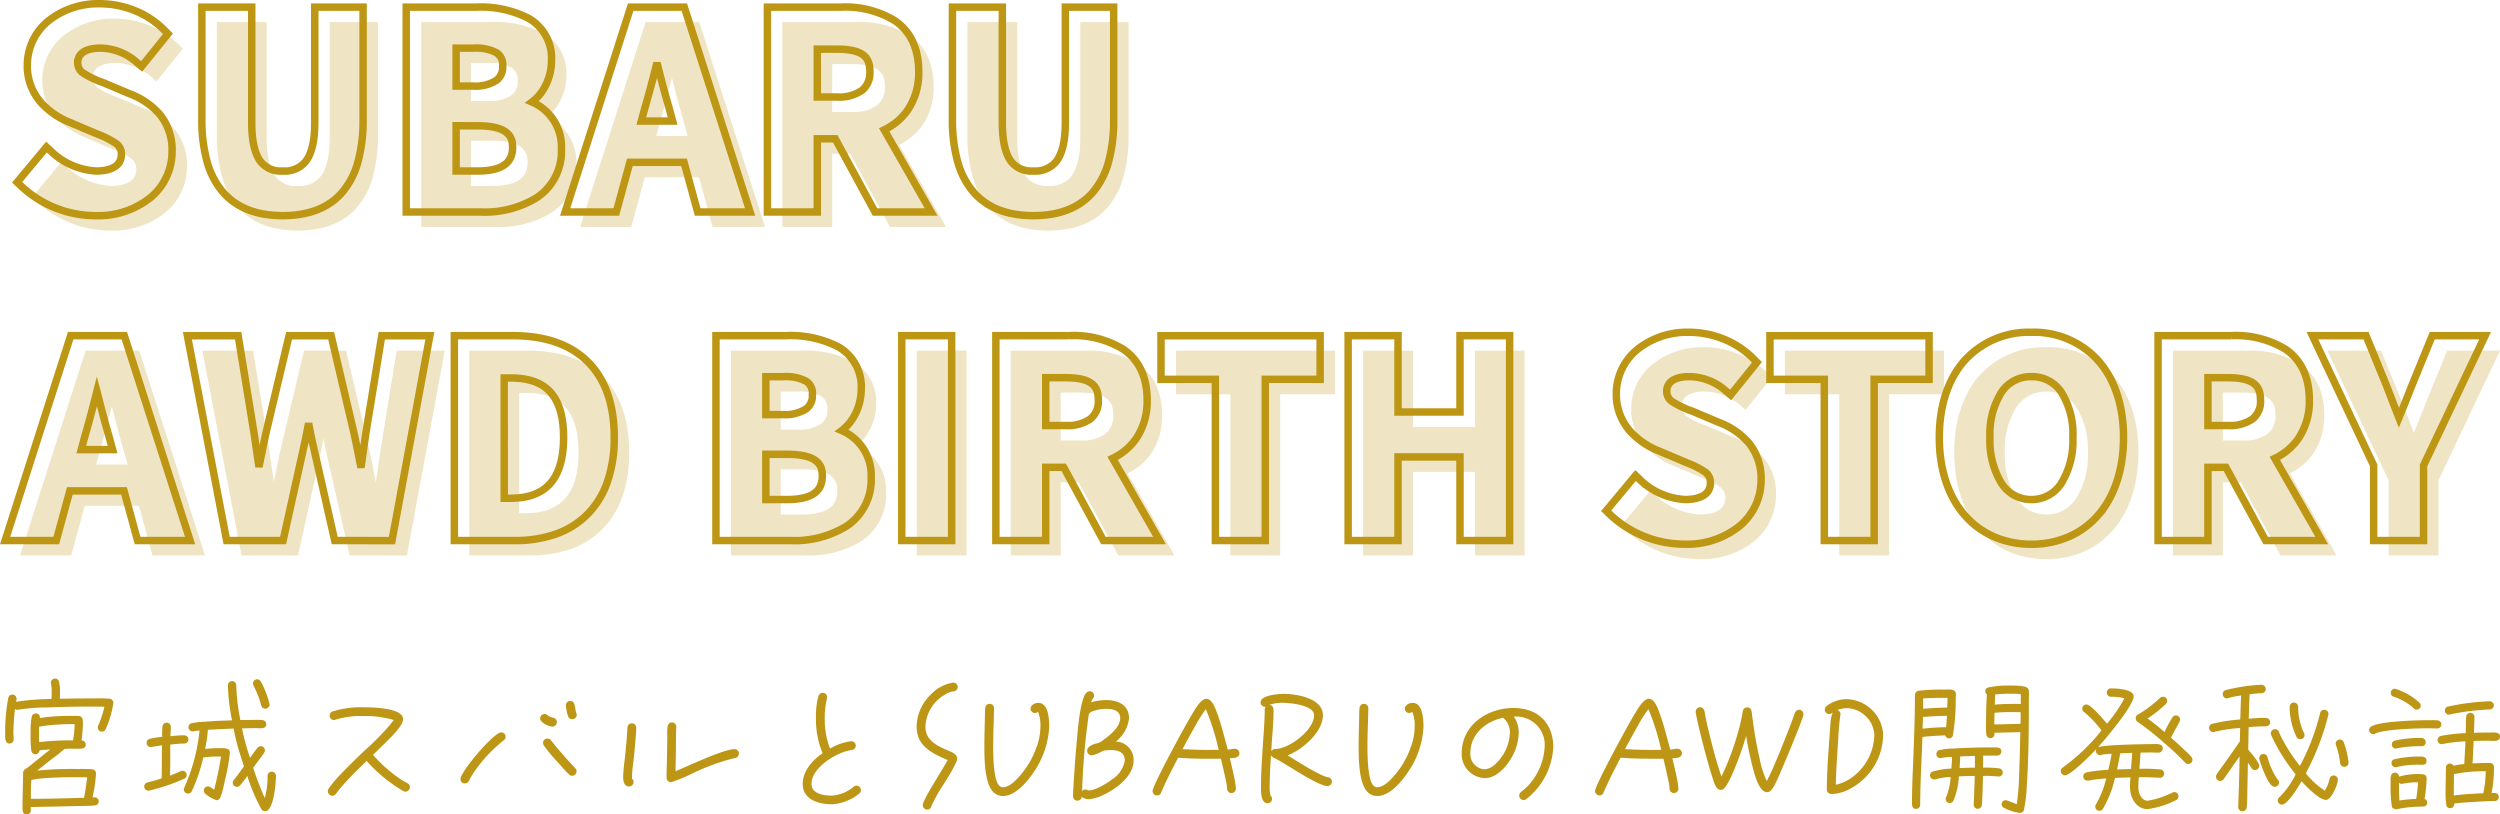 <svg xmlns="http://www.w3.org/2000/svg" width="334.809" height="109.072" viewBox="0 0 334.809 109.072">
  <g id="グループ_16915" data-name="グループ 16915" transform="translate(-21.316 -1845.182)">
    <path id="パス_11573" data-name="パス 11573" d="M-171.014-15.3a.546.546,0,0,0-.532-.551c-.847-.079-1.91-.039-2.756-.039-1.3,0-2.579.02-3.878.039.02-.276.02-.551.02-.827a6.231,6.231,0,0,0-.138-1.5.557.557,0,0,0-.532-.374.568.568,0,0,0-.551.571.545.545,0,0,0,.02.177,4.465,4.465,0,0,1,.079,1.142c0,.276,0,.571-.02.847a32.653,32.653,0,0,0-4.745.374,2.323,2.323,0,0,0,.079-.394.571.571,0,0,0-.571-.571.567.567,0,0,0-.551.473,24.485,24.485,0,0,0-.413,4.666c0,.453-.1,1.418.591,1.418a.563.563,0,0,0,.551-.551c0-.3-.039-.591-.039-.886a28.923,28.923,0,0,1,.217-3.189.618.618,0,0,0,.315.118c.039,0,.079-.02.118-.02a24.7,24.7,0,0,1,3.8-.3c1.929-.079,3.859-.118,5.808-.118.63,0,1.28,0,1.929.02a13.981,13.981,0,0,1-.827,2.52.545.545,0,0,0-.059.256.538.538,0,0,0,.551.551.521.521,0,0,0,.492-.3A12.756,12.756,0,0,0-171.014-15.3Zm-1.949,13.21a.554.554,0,0,0-.61-.551h-.236a19.245,19.245,0,0,0,.473-3.17v-.039a.622.622,0,0,0-.138-.374.566.566,0,0,0-.394-.177c-.709-.059-1.437-.039-2.146-.039a45.7,45.7,0,0,0-5.2.217l1.91-1.516a19.7,19.7,0,0,0,1.733-1.378l.02-.02c.61-.02,1.2-.02,1.811-.02.394,0,1.024.039,1.024-.532a.564.564,0,0,0-.571-.591,15.458,15.458,0,0,0,.2-2.343c0-1.083-.472-.925-1.378-.925a27.259,27.259,0,0,0-4.39.276.529.529,0,0,0-.532-.61.567.567,0,0,0-.551.413,10.127,10.127,0,0,0-.157,2.205A15.7,15.7,0,0,0-182-8.9a.57.57,0,0,0,.551.492.59.59,0,0,0,.551-.532c.472-.059.965-.079,1.437-.118l-.551.433-1.831,1.477a9.985,9.985,0,0,1-.906.689.611.611,0,0,0-.354.532c0,1.516-.079,3.032-.079,4.528,0,.433-.039,1.043.571,1.043a.55.55,0,0,0,.551-.551c0-.138-.02-.3-.02-.433l1.673-.039c1.516-.02,3.012-.059,4.528-.1.787-.02,1.595,0,2.382-.079A.556.556,0,0,0-172.964-2.087Zm-3.229-10.356a15.826,15.826,0,0,1-.217,2.166,38.877,38.877,0,0,0-4.548.236c0-.3-.02-.591-.02-.866v-.315c0-.3.02-.591.02-.886h.079c.3-.039.571-.118.866-.138a30.978,30.978,0,0,1,3.583-.2Zm1.673,7.127c-.118.906-.236,1.851-.433,2.737-2.363.059-4.745.138-7.107.138,0-.728,0-1.5.039-2.225,0-.1.02-.2.02-.3a15.273,15.273,0,0,1,2.323-.276c1.24-.079,2.481-.1,3.721-.1C-175.484-5.336-174.991-5.336-174.519-5.316Zm24.432-9.745a11.725,11.725,0,0,0-1.181-3.091.58.58,0,0,0-.492-.3.555.555,0,0,0-.551.571.606.606,0,0,0,.059.256,13.023,13.023,0,0,1,1.043,2.678.552.552,0,0,0,.551.433A.581.581,0,0,0-150.086-15.061Zm.847,9.529a.567.567,0,0,0-.571-.551.563.563,0,0,0-.551.551,10.944,10.944,0,0,1-.374,2.993,42.363,42.363,0,0,1-1.555-4.075,1.487,1.487,0,0,0,.217-.276c.413-.571.847-1.122,1.24-1.693a.59.59,0,0,0,.118-.354.546.546,0,0,0-.532-.551.56.56,0,0,0-.453.217,13.426,13.426,0,0,0-1,1.358,30.113,30.113,0,0,1-1.083-3.957c.63-.02,1.26-.039,1.89-.039.413,0,1.358.177,1.358-.492a.555.555,0,0,0-.532-.591,9.58,9.58,0,0,0-1.063-.02c-.63,0-1.24.02-1.87.02a26.489,26.489,0,0,1-.551-4.646.567.567,0,0,0-.551-.571.571.571,0,0,0-.571.571,26.932,26.932,0,0,0,.551,4.686c-1.181.039-2.363.079-3.544.177a11.568,11.568,0,0,0-1.851.2.53.53,0,0,0-.433.532.564.564,0,0,0,.532.571.148.148,0,0,0,.1-.02c.276-.039.571-.079.847-.1a24.668,24.668,0,0,1-2.048,7.659.524.524,0,0,0-.059.236.563.563,0,0,0,.551.551.547.547,0,0,0,.512-.315,21,21,0,0,0,1.536-4.508,12.625,12.625,0,0,1,2.107-.138h.276a42.47,42.47,0,0,1-.925,4.449c-.217-.158-.551-.453-.827-.453a.563.563,0,0,0-.551.551.56.56,0,0,0,.217.453,4.77,4.77,0,0,0,1.457.847.55.55,0,0,0,.354-.118c.354-.236.748-2.3.827-2.678a23.533,23.533,0,0,0,.63-3.485v-.079c.039-.689-.925-.61-1.4-.61-.63,0-1.28.039-1.91.1a18.65,18.65,0,0,0,.374-2.559c1.142-.059,2.3-.118,3.445-.158.177.866.354,1.752.61,2.6.236.827.512,1.634.768,2.461l-.925,1.28c-.138.177-.3.354-.433.551a.613.613,0,0,0-.138.354.555.555,0,0,0,.571.551.554.554,0,0,0,.413-.2,15.219,15.219,0,0,0,.965-1.26,24.045,24.045,0,0,0,1.91,4.489.522.522,0,0,0,.394.236.548.548,0,0,0,.453-.138C-149.5-1.615-149.24-4.528-149.24-5.532ZM-160.954-10.4a.563.563,0,0,0-.551-.551c-.63,0-1.26.059-1.87.118.02-.413.059-.827.059-1.221a.568.568,0,0,0-.532-.591.565.565,0,0,0-.591.512,11.051,11.051,0,0,0-.039,1.4,9.545,9.545,0,0,0-1.673.256.545.545,0,0,0-.413.532.555.555,0,0,0,.551.571c.039,0,.118-.02.158-.02.453-.079.906-.158,1.358-.217-.039,1.477,0,2.953-.059,4.43-.63.217-1.28.374-1.91.551a.545.545,0,0,0-.413.532.567.567,0,0,0,.551.571c.039,0,.1-.02.138-.02a27.369,27.369,0,0,0,4.686-1.595.547.547,0,0,0,.315-.512.568.568,0,0,0-.571-.551.524.524,0,0,0-.236.059c-.473.217-.945.413-1.437.591.059-1.378.039-2.776.039-4.154.63-.059,1.26-.138,1.89-.138A.563.563,0,0,0-160.954-10.4ZM-131.3-4a.606.606,0,0,0-.354-.551c-.256-.138-.512-.276-.768-.433a19.343,19.343,0,0,1-3.819-3.347L-134.533-10c.571-.571,2.323-2.225,2.323-3.111,0-1.555-4.292-1.595-5.3-1.595a12.817,12.817,0,0,0-4.174.571.625.625,0,0,0-.374.551.606.606,0,0,0,.591.591.524.524,0,0,0,.236-.059,11.01,11.01,0,0,1,3.682-.473,12.936,12.936,0,0,1,4.1.532,31.264,31.264,0,0,1-3.721,3.9c-1.162,1.1-2.323,2.225-3.426,3.386a14.64,14.64,0,0,0-1.595,1.91.664.664,0,0,0-.1.335.623.623,0,0,0,.591.61.616.616,0,0,0,.492-.256c.138-.158.236-.335.374-.492.217-.276.433-.532.669-.788.965-1.1,2.028-2.126,3.071-3.13a20.28,20.28,0,0,0,4.942,4.056.524.524,0,0,0,.236.059A.61.61,0,0,0-131.3-4Zm22.345-9.706a.524.524,0,0,0-.059-.236c-.217-.492-.059-1.614-.807-1.614a.592.592,0,0,0-.591.591,5.778,5.778,0,0,0,.315,1.516.593.593,0,0,0,.532.335A.585.585,0,0,0-108.959-13.7Zm-2.658.984a.571.571,0,0,0-.453-.571,1.99,1.99,0,0,1-.788-.335.525.525,0,0,0-.394-.177.6.6,0,0,0-.61.591c0,.571,1.181,1.1,1.654,1.1A.609.609,0,0,0-111.617-12.718Zm2.638,6.6a.567.567,0,0,0-.177-.413c-1.122-1.221-2.225-2.422-3.248-3.741a.572.572,0,0,0-.492-.236.564.564,0,0,0-.571.591.664.664,0,0,0,.1.335,20.751,20.751,0,0,0,1.693,2.048c.512.551,1.142,1.339,1.693,1.831a.536.536,0,0,0,.413.177A.606.606,0,0,0-108.979-6.123Zm-9.509-4.627a.58.58,0,0,0-.591-.591c-.984,0-5.453,5.237-5.453,6.261a.564.564,0,0,0,.591.571.58.58,0,0,0,.532-.335c.157-.276.3-.571.472-.847a19.378,19.378,0,0,1,4.193-4.587A.58.58,0,0,0-118.488-10.75Zm31.244,2.244a.58.58,0,0,0-.591-.591c-1.477,0-6.2,2.264-7.895,2.953l.039-1.969c.02-1.3,0-2.638.059-3.938v-.039a.58.58,0,0,0-.591-.591c-.335,0-.512.236-.571.551a9.171,9.171,0,0,0-.039,1.28l-.039,2.737c-.02.945-.059,1.91-.059,2.855a.606.606,0,0,0,.591.591A20.382,20.382,0,0,0-93.78-5.69a28.77,28.77,0,0,1,6.024-2.225A.565.565,0,0,0-87.243-8.505Zm-13.742-3.445a.593.593,0,0,0-.571-.61.589.589,0,0,0-.61.551l-.1,1.555c-.079.945-.177,1.87-.276,2.815a22.718,22.718,0,0,0-.2,2.3c0,.532.118,1.24.807,1.24a.606.606,0,0,0,.591-.591.56.56,0,0,0-.217-.453v-.1a17.57,17.57,0,0,1,.2-2.264c.118-1.063.217-2.107.3-3.17C-101.025-11.1-100.985-11.537-100.985-11.951ZM-70.9-3.623a.606.606,0,0,0-.591-.591.585.585,0,0,0-.394.158,5.043,5.043,0,0,1-2.874,1.181c-1.043,0-2.756-.2-2.756-1.575,0-2.008,2.776-3.78,4.489-4.331a6.436,6.436,0,0,1,.886-.2.589.589,0,0,0,.551-.61.593.593,0,0,0-.61-.571,7.5,7.5,0,0,0-2.835.984,10.786,10.786,0,0,1-.709-4.115,10.636,10.636,0,0,1,.3-2.6.434.434,0,0,0,.02-.158.58.58,0,0,0-.591-.591.609.609,0,0,0-.571.433,10,10,0,0,0-.335,2.874,12.01,12.01,0,0,0,.886,4.784c-1.339.925-2.658,2.363-2.658,4.1,0,2.146,2.166,2.737,3.938,2.737A6.394,6.394,0,0,0-71.1-3.17.57.57,0,0,0-70.9-3.623Zm12.974-13.8a.606.606,0,0,0-.591-.591,5.261,5.261,0,0,0-3.012,1.595,6.113,6.113,0,0,0-1.91,4.312c0,2.618,2.107,3.583,4.154,4.469-.591,1.162-3.327,5.3-3.327,6.024a.6.6,0,0,0,.591.61h.039c.394-.079.453-.2.551-.551A24.032,24.032,0,0,1-59.8-4.43c.315-.512,1.792-2.8,1.792-3.386,0-.65-.788-.906-1.28-1.122-1.437-.61-2.973-1.358-2.973-3.17A5.172,5.172,0,0,1-59.641-16.4a2.62,2.62,0,0,1,1.122-.433A.606.606,0,0,0-57.929-17.424Zm12.246,5.375c0-.945-.059-3.248-1.457-3.248-.413,0-1.043.276-1.043.768a.589.589,0,0,0,.571.591.826.826,0,0,0,.433-.157,4.811,4.811,0,0,1,.315,2.048,7.976,7.976,0,0,1-.591,2.874,11.514,11.514,0,0,1-.984,2.048C-49.01-6.2-50.6-4-51.845-4a.628.628,0,0,1-.512-.2c-.827-.728-.827-4.312-.827-5.355,0-1.142.039-2.264.079-3.406,0-.532.039-1.063.039-1.595a.593.593,0,0,0-.571-.61.58.58,0,0,0-.61.571c-.059.551-.039,1.122-.059,1.673-.02,1.083-.059,2.185-.059,3.268,0,1.555-.02,5.06,1.162,6.261a1.786,1.786,0,0,0,1.358.571c1.614,0,3.248-1.929,4.056-3.15A11.724,11.724,0,0,0-45.683-12.049Zm11.3,4.489a2.455,2.455,0,0,0-2.382-2.559,4.556,4.556,0,0,0,1.772-3.111c0-1.792-1.477-2.441-3.052-2.441a7.119,7.119,0,0,0-2.028.3,1.857,1.857,0,0,1,.2-.453c.118-.157.2-.217.2-.433a.576.576,0,0,0-.571-.591.606.606,0,0,0-.374.118c-.866.571-1.221,4.9-1.3,5.768-.177,1.811-.315,3.623-.433,5.434-.039.886-.138,1.811-.138,2.7a.586.586,0,0,0,.571.63.593.593,0,0,0,.61-.571c.118.276.65.374.906.374a4.933,4.933,0,0,0,1.752-.473C-36.882-3.642-34.382-5.414-34.382-7.56Zm-1.181,0a3.75,3.75,0,0,1-1.713,2.52c-.669.512-2.284,1.516-3.13,1.457h-.079A.535.535,0,0,0-40.82-3.7a.589.589,0,0,0-.453.217,90.763,90.763,0,0,1,.906-10.336.5.5,0,0,0,.217-.236,5.2,5.2,0,0,1,2.126-.433c.866,0,1.851.2,1.851,1.26,0,1.142-1.378,2.284-2.225,2.874a3.853,3.853,0,0,1-.591.394,1.579,1.579,0,0,1-.413.1c-.453.138-1.2.413-1.2.984a.618.618,0,0,0,.63.61,4.454,4.454,0,0,0,1.457-.591,4.8,4.8,0,0,1,1.083-.118C-36.449-8.978-35.563-8.7-35.563-7.56Zm15.356-1a.609.609,0,0,0-.61-.591c-.3,0-.63.1-.945.118-.453-1.595-.827-3.229-1.4-4.784-.217-.591-.669-2.028-1.477-2.028-.748,0-1.555,1.5-1.89,2.028-.925,1.516-5.316,9.588-5.316,10.336a.62.62,0,0,0,.591.591.591.591,0,0,0,.571-.433c.669-1.575,1.477-3.111,2.264-4.627,1.89.158,3.819.138,5.729.138.217.886.433,1.792.61,2.678A7.594,7.594,0,0,1-21.861-3.8a.606.606,0,0,0,.591.591A.606.606,0,0,0-20.68-3.8a8.532,8.532,0,0,0-.2-1.4c-.177-.886-.394-1.792-.61-2.678C-21.014-7.895-20.207-7.895-20.207-8.564ZM-22.983-9h-.669c-1.4.02-2.8-.02-4.174-.1.571-1.083,1.162-2.166,1.772-3.229A16.952,16.952,0,0,1-24.7-14.451a31.583,31.583,0,0,1,1.634,5.119ZM-7.824-4.706a.582.582,0,0,0-.551-.63C-9.4-5.513-12.686-7.6-13.749-8.269c1.969-.748,4.725-3.111,4.725-5.375s-3.5-2.855-5.237-2.855c-.65,0-3.111.158-3.111,1.122a.593.593,0,0,0,.571.61c.039,0,.079-.02.118-.02a.622.622,0,0,0-.138.374c0,1.418-.118,2.855-.217,4.272-.118,1.949-.276,3.9-.276,5.847,0,.63-.118,2.441.886,2.441a.576.576,0,0,0,.591-.571.629.629,0,0,0-.217-.473,5.059,5.059,0,0,1-.1-1.339c0-1.358.1-2.717.177-4.075a.738.738,0,0,0,.315.335c.2.118.413.2.61.315.532.3,1.043.63,1.575.945.886.532,4.056,2.559,5.02,2.559A.6.6,0,0,0-7.824-4.706Zm-2.382-8.938c0,1.988-3.347,4.528-5.217,4.528a.568.568,0,0,0-.512.315c.079-1.811.3-3.642.3-5.453,0-.394-.118-.748-.571-.768a5.02,5.02,0,0,1,1.87-.276C-13.4-15.3-10.206-14.983-10.206-13.644ZM4.442-12.049c0-.945-.059-3.248-1.457-3.248-.413,0-1.043.276-1.043.768a.589.589,0,0,0,.571.591.826.826,0,0,0,.433-.157,4.811,4.811,0,0,1,.315,2.048A7.976,7.976,0,0,1,2.67-9.175a11.513,11.513,0,0,1-.984,2.048C1.115-6.2-.48-4-1.72-4a.628.628,0,0,1-.512-.2c-.827-.728-.827-4.312-.827-5.355,0-1.142.039-2.264.079-3.406,0-.532.039-1.063.039-1.595a.593.593,0,0,0-.571-.61.58.58,0,0,0-.61.571c-.059.551-.039,1.122-.059,1.673-.02,1.083-.059,2.185-.059,3.268,0,1.555-.02,5.06,1.162,6.261a1.786,1.786,0,0,0,1.358.571c1.614,0,3.248-1.929,4.056-3.15A11.724,11.724,0,0,0,4.442-12.049ZM21.826-9.332c0-3.288-2.067-5.276-5.355-5.276-3.485,0-6.91,2.3-6.91,6.044a3.209,3.209,0,0,0,3.111,3.347c1.87,0,3.485-2.244,4.075-3.8a6.987,6.987,0,0,0,.453-2.461,3.905,3.905,0,0,0-.65-1.969,3.788,3.788,0,0,1,4.115,4.115,8.257,8.257,0,0,1-2.185,5.1c-.315.335-.65.591-.984.886a.587.587,0,0,0-.236.473.606.606,0,0,0,.591.591A.59.59,0,0,0,18.2-2.4,9.431,9.431,0,0,0,21.826-9.332Zm-5.808-2.146A5.975,5.975,0,0,1,13.872-6.93a2.3,2.3,0,0,1-1.2.532,2.03,2.03,0,0,1-1.949-2.166c0-2.559,2.067-4.272,4.43-4.745.02.079.059.1.118.158A2.575,2.575,0,0,1,16.018-11.478ZM39.053-8.564a.609.609,0,0,0-.61-.591c-.3,0-.63.1-.945.118-.453-1.595-.827-3.229-1.4-4.784-.217-.591-.669-2.028-1.477-2.028-.748,0-1.555,1.5-1.89,2.028-.925,1.516-5.316,9.588-5.316,10.336a.62.62,0,0,0,.591.591.591.591,0,0,0,.571-.433c.669-1.575,1.477-3.111,2.264-4.627,1.89.158,3.819.138,5.729.138.217.886.433,1.792.61,2.678A7.6,7.6,0,0,1,37.4-3.8a.606.606,0,0,0,.591.591A.606.606,0,0,0,38.58-3.8a8.532,8.532,0,0,0-.2-1.4c-.177-.886-.394-1.792-.61-2.678C38.246-7.895,39.053-7.895,39.053-8.564ZM36.277-9h-.669c-1.4.02-2.8-.02-4.174-.1.571-1.083,1.162-2.166,1.772-3.229a16.952,16.952,0,0,1,1.358-2.126A31.583,31.583,0,0,1,36.2-9.332Zm19.058-4.764a.6.6,0,0,0-.591-.61.611.611,0,0,0-.551.413c-.1.2-.158.433-.236.63-.2.591-.433,1.162-.65,1.733-.551,1.4-1.1,2.8-1.693,4.174a28.4,28.4,0,0,1-1.2,2.6,12.951,12.951,0,0,1-.965-3.071c-.335-1.437-.591-2.894-.807-4.351l-.177-1.28c-.02-.2-.039-.433-.079-.63-.079-.3-.236-.532-.571-.532a.6.6,0,0,0-.61.512l-.1.591c-.079.413-.177.827-.276,1.24a35.706,35.706,0,0,1-2.481,6.91c-.709-2.028-1.24-4.154-1.752-6.261-.138-.551-.256-1.122-.374-1.673-.059-.276-.079-.591-.157-.847-.1-.3-.256-.492-.591-.492a.589.589,0,0,0-.571.591v.1c.118.728.3,1.457.453,2.166.3,1.2.591,2.4.925,3.6.276.984.532,1.988.866,2.953.158.492.433,1.654,1.1,1.654a.5.5,0,0,0,.374-.118c.65-.512,1.575-2.933,1.87-3.682.433-1.122.827-2.264,1.162-3.426.2,1.24.453,2.461.748,3.682.217.827.847,3.859,2.067,3.859.65,0,1.1-1.181,1.339-1.654C52.263-5.946,55.334-13.23,55.334-13.762ZM61.1-15.79a4.371,4.371,0,0,0-2.678.925.587.587,0,0,0-.236.473.592.592,0,0,0,.591.591.963.963,0,0,0,.453-.158L59.272-14a2.561,2.561,0,0,0-.2.532,3.912,3.912,0,0,0-.1.591c-.059.768-.118,1.693-.177,2.461-.158,2.244-.335,4.489-.335,6.733a.606.606,0,0,0,.591.591,5.541,5.541,0,0,0,2.658-.768,8.292,8.292,0,0,0,4.292-7.284A5.022,5.022,0,0,0,61.1-15.79Zm.591,10.572a5.5,5.5,0,0,1-2.028.886c.039-1.792.158-3.583.276-5.355.079-1.24.138-2.737.335-3.957,0-.039.02-.079.02-.118a.579.579,0,0,0-.433-.571,3.881,3.881,0,0,1,1.26-.256,3.823,3.823,0,0,1,3.7,3.445A7.213,7.213,0,0,1,61.694-5.217ZM85.516-15.888a8.54,8.54,0,0,0,0-1,.554.554,0,0,0-.2-.413c-.315-.315-1.851-.315-2.244-.315a13.553,13.553,0,0,0-2.993.256.533.533,0,0,0-.394.532.487.487,0,0,0,.217.413c-.1,1.319-.118,2.678-.118,4a7.779,7.779,0,0,0,.039,1.358.57.57,0,0,0,.551.492.577.577,0,0,0,.551-.61c0-.039-.02-.079-.02-.118l3.465-.079c-.039,1.91-.079,3.8-.158,5.709A33.158,33.158,0,0,1,83.9-1.733c-.236-.079-1.339-.532-1.477-.532a.546.546,0,0,0-.551.532.509.509,0,0,0,.276.473A6.558,6.558,0,0,0,84.3-.551a.25.25,0,0,0,.118-.02.505.505,0,0,0,.433-.374,18.3,18.3,0,0,0,.394-3.308C85.5-8.112,85.516-12.01,85.516-15.888ZM82.031-5.966a.552.552,0,0,0-.472-.551,13.439,13.439,0,0,0-2.185-.1c.02-.532.02-1.083.02-1.614h1.87a.561.561,0,0,0,.571-.512c0-.63-.532-.591-.984-.591-1.831,0-3.662.039-5.493.158a9.477,9.477,0,0,0-1.831.2.549.549,0,0,0-.394.532.538.538,0,0,0,.551.551.335.335,0,0,0,.138-.02,6.731,6.731,0,0,1,1.4-.138c0,.512-.039,1.043-.079,1.555a10.523,10.523,0,0,0-2.5.394.571.571,0,0,0-.374.512.567.567,0,0,0,.571.551.545.545,0,0,0,.177-.02,8.878,8.878,0,0,1,2.028-.315,9.152,9.152,0,0,1-.571,2.638.531.531,0,0,0-.1.3.538.538,0,0,0,.551.551.609.609,0,0,0,.453-.236,9.351,9.351,0,0,0,.768-3.327q1.063-.059,2.126-.059c-.039,1.26-.079,2.54-.138,3.8v.059a.521.521,0,0,0,.492.532.536.536,0,0,0,.591-.492c.059-.413.059-.866.079-1.3.039-.866.059-1.733.079-2.6a13.974,13.974,0,0,1,2.028.079h.079A.546.546,0,0,0,82.031-5.966Zm-6.28-10.513c0-.768-1.1-.591-1.595-.591a24.382,24.382,0,0,0-3.445.158.609.609,0,0,0-.453.551c0,2.993-.118,6-.236,9-.079,1.811-.157,3.642-.157,5.473,0,.374.059.788.551.788a.538.538,0,0,0,.551-.551c0-3.032.2-6.044.3-9.076,1-.118,2.028-.177,3.032-.217a.615.615,0,0,0,.532.413.536.536,0,0,0,.492-.335,26.457,26.457,0,0,0,.394-4.745C75.711-15.908,75.751-16.2,75.751-16.479Zm8.682,1.339c-.315-.02-.63-.02-.945-.02-.847,0-1.693.02-2.54.1l.059-1.358a18.51,18.51,0,0,1,2.087-.1,10.156,10.156,0,0,1,1.339.059Zm-.02,1.1v.374c0,.394,0,.788-.02,1.181l-3.5.079c0-.512.02-1.043.02-1.555a21.909,21.909,0,0,1,2.54-.1C83.763-14.057,84.1-14.057,84.413-14.038Zm-9.785-1.929c0,.433-.039.866-.039,1.3-1.083.02-2.146.079-3.229.158v-1.378C72.443-15.967,73.546-15.967,74.628-15.967Zm-.079,2.4c-.039.512-.059,1.024-.118,1.536a28.186,28.186,0,0,0-3.15.2l.059-1.575C72.4-13.486,73.487-13.545,74.55-13.565Zm3.741,6.95c-.689,0-1.358.02-2.048.059.039-.512.059-1.043.079-1.555.65-.039,1.319-.059,1.969-.079Zm29.138-1.063a.535.535,0,0,0-.118-.335,6.392,6.392,0,0,0-.807-.827c-.63-.61-1.28-1.2-1.949-1.792.354-.728.768-1.418,1.142-2.126a.73.73,0,0,0,.079-.3.555.555,0,0,0-.571-.551.53.53,0,0,0-.473.276,16.761,16.761,0,0,0-1.043,1.949c-.728-.63-1.477-1.24-2.264-1.811a17.4,17.4,0,0,0,2.461-1.969.585.585,0,0,0,.158-.394.543.543,0,0,0-.571-.551.536.536,0,0,0-.413.177,16.191,16.191,0,0,1-2.894,2.185.517.517,0,0,0-.335.532.534.534,0,0,0,.256.473,36.694,36.694,0,0,1,3.642,2.894,32.9,32.9,0,0,1,2.7,2.54.531.531,0,0,0,.433.2A.559.559,0,0,0,107.428-7.678ZM105.558-2.8a.563.563,0,0,0-.551-.551.524.524,0,0,0-.236.059,11.8,11.8,0,0,1-3.327,1.1c-.886,0-1.26-1.063-1.26-1.792q0-.679.059-1.358c.925,0,1.851.02,2.776.079h.059a.555.555,0,0,0,.551-.571.553.553,0,0,0-.492-.551,22.206,22.206,0,0,0-2.815-.079l.158-2.166c.453-.02.925-.02,1.378-.02.354,0,.689.02,1.024.02a.571.571,0,0,0,.571-.571c0-.709-.984-.571-1.437-.571-.906,0-6.871.079-7.265.453.906-.984,4.8-5.591,4.8-6.851,0-.984-2.363-1.063-3.032-1.063a.555.555,0,0,0-.571.551.571.571,0,0,0,.571.571,6.853,6.853,0,0,1,1.792.2A18.357,18.357,0,0,1,95.97-12.5c-.413-.532-2.146-2.579-2.737-2.579a.555.555,0,0,0-.571.551.578.578,0,0,0,.236.453A13.317,13.317,0,0,1,95.241-11.6a26.315,26.315,0,0,1-5.178,4.961.572.572,0,0,0-.276.473.571.571,0,0,0,.571.571c.768,0,3.623-2.894,4.213-3.524a.56.56,0,0,0-.079.236.589.589,0,0,0,.571.591.463.463,0,0,0,.158-.039A6.418,6.418,0,0,1,96.6-8.466a19.785,19.785,0,0,1-.453,2.146,17.843,17.843,0,0,0-2.914.335.563.563,0,0,0-.433.532.555.555,0,0,0,.551.571h.138c.217-.02.473-.1.689-.118.571-.079,1.122-.138,1.693-.177a12.527,12.527,0,0,1-1.339,3.426.59.59,0,0,0-.118.354.538.538,0,0,0,.551.551.531.531,0,0,0,.433-.2,14.458,14.458,0,0,0,1.654-4.193c.689-.039,1.378-.059,2.067-.079-.039.453-.059.886-.059,1.339,0,1.358.827,2.914,2.363,2.914a12.041,12.041,0,0,0,3.8-1.2A.561.561,0,0,0,105.558-2.8ZM99.356-8.6,99.2-6.438l-1.87.059c.157-.709.3-1.418.413-2.146C98.273-8.564,98.825-8.584,99.356-8.6Zm28.98,1.3a12.038,12.038,0,0,0-.65-2.737.583.583,0,0,0-.512-.354.571.571,0,0,0-.571.571,1.038,1.038,0,0,0,.059.236,10.65,10.65,0,0,1,.532,2.284.571.571,0,0,0,.571.571A.571.571,0,0,0,128.336-7.3Zm-5.906-3.682a.513.513,0,0,0-.079-.3,8.114,8.114,0,0,1-.768-3.485.584.584,0,0,0-.571-.571c-.413,0-.571.315-.571.689a9.5,9.5,0,0,0,.945,3.957.566.566,0,0,0,.492.256A.538.538,0,0,0,122.43-10.986ZM126.9-5a.555.555,0,0,0-.551-.571.558.558,0,0,0-.571.492,4.775,4.775,0,0,1-.63,1.536,10.535,10.535,0,0,1-2.54-2.323,33.919,33.919,0,0,0,3.032-7.875v-.079a.555.555,0,0,0-.571-.551.552.552,0,0,0-.551.473,30.3,30.3,0,0,1-2.7,7.048,23.512,23.512,0,0,1-2.5-3.859c-.118-.236-.217-.473-.315-.709a.552.552,0,0,0-.512-.354.555.555,0,0,0-.571.551.838.838,0,0,0,.039.217,24.119,24.119,0,0,0,3.288,5.276,11.163,11.163,0,0,1-2.166,3.052.609.609,0,0,0-.236.453.56.56,0,0,0,.591.551c.748,0,2.264-2.52,2.6-3.13.571.65,2.363,2.5,3.268,2.5C126.033-2.3,126.9-4.371,126.9-5Zm-7.875.374a.549.549,0,0,0-.236-.453,9.867,9.867,0,0,1-1.319-2.973.549.549,0,0,0-.532-.394.555.555,0,0,0-.571.551.434.434,0,0,0,.02.158c.236.807,1.024,3.052,1.713,3.563a.59.59,0,0,0,.354.118A.584.584,0,0,0,119.024-4.627Zm-1.2-8.072c0-.512-.413-.591-.827-.591-.669,0-1.358.059-2.028.118.02-1.083.059-2.185.118-3.268a12.151,12.151,0,0,1,1.457-.138c.335,0,.689-.138.689-.532a.563.563,0,0,0-.591-.61,23.735,23.735,0,0,0-4.823.728.534.534,0,0,0-.335.512.572.572,0,0,0,.551.591.4.4,0,0,0,.217-.059,11.206,11.206,0,0,1,1.693-.335c-.059,1.063-.079,2.146-.118,3.209a23.208,23.208,0,0,0-3.8.591.576.576,0,0,0-.374.532.567.567,0,0,0,.551.571.7.7,0,0,0,.2-.039,19.755,19.755,0,0,1,3.406-.512l-.039,1.792c-.551.807-1.122,1.614-1.693,2.422l-.965,1.358a5.41,5.41,0,0,0-.453.65.513.513,0,0,0-.079.3.555.555,0,0,0,.551.571.561.561,0,0,0,.492-.276c.472-.63.906-1.3,1.358-1.949l.748-1.043v.177c-.02,2.185-.1,4.371-.177,6.536v.039a.551.551,0,0,0,.532.571.573.573,0,0,0,.61-.532c.079-.669.059-1.378.079-2.048l.079-3.918a7.119,7.119,0,0,1,.433.63.533.533,0,0,0,.512.354.589.589,0,0,0,.571-.591c0-.433-1.162-1.792-1.477-2.146l.059-3.012c.689-.059,1.4-.1,2.087-.1C117.41-12.148,117.823-12.226,117.823-12.7Zm29.965-2.264a.563.563,0,0,0-.551-.551,31.61,31.61,0,0,0-5.67.728.534.534,0,0,0-.335.512.534.534,0,0,0,.532.551.389.389,0,0,0,.217-.039,31.712,31.712,0,0,1,5.257-.65A.563.563,0,0,0,147.788-14.963Zm.827,4.193c0-.709-.925-.551-1.4-.551-.689,0-1.4,0-2.087.039.02-.788.059-1.339.059-2.126a.546.546,0,0,0-.532-.551.551.551,0,0,0-.571.532c-.059.728-.039,1.418-.059,2.185a20.488,20.488,0,0,0-3.327.374.586.586,0,0,0-.453.551.563.563,0,0,0,.551.551.25.25,0,0,0,.118-.02,20.1,20.1,0,0,1,3.071-.354l-.158,3.032a9.114,9.114,0,0,0-1.437.236.526.526,0,0,0-.473-.3.538.538,0,0,0-.551.551c0,.965-.039,1.949-.039,2.914a11.656,11.656,0,0,0,.118,2.205.539.539,0,0,0,.492.315.554.554,0,0,0,.551-.571v-.059c.984-.118,1.969-.177,2.953-.236.807-.039,1.634-.1,2.461-.1a.534.534,0,0,0,.551-.532c0-.591-.551-.551-.965-.551a17.066,17.066,0,0,0,.315-3.465.538.538,0,0,0-.551-.551c-.768,0-1.555.02-2.323.059.079-1,.1-1.988.158-2.993.689-.039,1.4-.039,2.087-.039C147.65-10.218,148.615-10.041,148.615-10.769ZM138-14.923a.6.6,0,0,0-.1-.315,7.976,7.976,0,0,0-3.367-1.949.546.546,0,0,0-.551.532.549.549,0,0,0,.394.532,7.557,7.557,0,0,1,2.6,1.477.554.554,0,0,0,.473.256A.534.534,0,0,0,138-14.923Zm2.756,2.54a.551.551,0,0,0-.532-.571c-.433-.039-.886-.02-1.319-.02-1.4,0-6.477.138-7.54.847a.53.53,0,0,0-.276.473.563.563,0,0,0,.551.551.452.452,0,0,0,.276-.079c1.063-.571,5.611-.709,6.91-.709.453,0,.906.02,1.358.02A.535.535,0,0,0,140.759-12.384Zm-2.087,2.343a.563.563,0,0,0-.551-.551,14.689,14.689,0,0,0-3.682.374.568.568,0,0,0-.315.512.546.546,0,0,0,.551.532.4.4,0,0,0,.217-.059,17.037,17.037,0,0,1,3.229-.256A.538.538,0,0,0,138.672-10.041Zm.1,2.5c.02-.532-.512-.571-.906-.571a15.028,15.028,0,0,0-3.445.374.536.536,0,0,0-.335.492.555.555,0,0,0,.551.571.7.7,0,0,0,.2-.039,12.329,12.329,0,0,1,2.953-.3c.413,0,.965.118.984-.473Zm.1,5.591a.555.555,0,0,0-.354-.492A18.676,18.676,0,0,0,138.79-5.2c0-.433-.374-.551-.728-.551a9.076,9.076,0,0,0-2.973.335.529.529,0,0,0-.532-.532c-.728,0-.591.925-.591,1.418a17.522,17.522,0,0,0,.158,3.052l.02.02c-.059.2.335.413.532.413a.433.433,0,0,0,.158-.02,16.579,16.579,0,0,1,2.993-.335l.039.02.039-.02C138.318-1.4,138.869-1.359,138.869-1.949ZM146.7-6.143a13.448,13.448,0,0,1-.335,2.953c-1.319.059-2.638.118-3.938.3,0-.945.02-1.91.02-2.855a.371.371,0,0,0,.158-.039A21.143,21.143,0,0,1,146.7-6.143Zm-9.056,1.5a21.02,21.02,0,0,1-.256,2.205,21.635,21.635,0,0,0-2.244.217c-.059-.788-.059-1.575-.059-2.363a.566.566,0,0,0,.354.138.335.335,0,0,0,.138-.02A9.076,9.076,0,0,1,137.649-4.647Z" transform="translate(207.511 1954.608)" fill="#be9615"/>
    <g id="グループ_16914" data-name="グループ 16914" transform="translate(0 -7)">
      <path id="合体_12" data-name="合体 12" d="M5262.364-3167.617a11.02,11.02,0,0,1-3.926-2.883c-2.228-2.552-3.406-6.154-3.406-10.415s1.181-7.836,3.411-10.331a11.59,11.59,0,0,1,8.924-3.753,11.572,11.572,0,0,1,8.924,3.768c2.232,2.5,3.411,6.067,3.411,10.316s-1.178,7.864-3.406,10.415a11,11,0,0,1-3.926,2.883,12.448,12.448,0,0,1-5,1A12.448,12.448,0,0,1,5262.364-3167.617Zm1.02-19.393a10.507,10.507,0,0,0-1.566,6.095,10.879,10.879,0,0,0,1.571,6.179,4.692,4.692,0,0,0,3.978,2.137,4.693,4.693,0,0,0,3.979-2.137,10.883,10.883,0,0,0,1.572-6.179,10.514,10.514,0,0,0-1.566-6.095,4.665,4.665,0,0,0-3.985-2.045A4.663,4.663,0,0,0,5263.384-3187.01Zm-52.466,16.4-.5-.484,3.927-4.715.581.536a9.409,9.409,0,0,0,6.071,2.672c1.262,0,3.38-.29,3.38-2.227a1.678,1.678,0,0,0-.718-1.459,11.742,11.742,0,0,0-2.464-1.246l-3.707-1.571a10.265,10.265,0,0,1-3.887-2.673,7.384,7.384,0,0,1-1.824-4.985,7.648,7.648,0,0,1,2.776-5.905,10.675,10.675,0,0,1,6.933-2.335,12.565,12.565,0,0,1,4.684.917,11.858,11.858,0,0,1,3.972,2.631l.468.476-3.522,4.367-.584-.486a7.476,7.476,0,0,0-5.017-1.962c-.889,0-2.959.193-2.959,1.979a1.631,1.631,0,0,0,.81,1.412,12.486,12.486,0,0,0,2.549,1.21l.207.083,3.394,1.433a9.921,9.921,0,0,1,4.083,2.82,7.505,7.505,0,0,1,1.592,4.907,7.978,7.978,0,0,1-2.772,6.072,11.154,11.154,0,0,1-7.5,2.518A14.538,14.538,0,0,1,5210.918-3170.608Zm102.284,3.5v-10.066l-8.2-17.369h7.183l2.787,6.818c.5,1.317,1.035,2.705,1.615,4.175q.067-.16.131-.321c.538-1.313,1.045-2.553,1.542-3.854l.007-.017,2.781-6.8h7.079l-8.241,17.369v10.066Zm-14.466,0-5.321-9.8h-2.408v9.8h-6.679v-27.435h9.779a12.7,12.7,0,0,1,7.329,1.841c2.091,1.46,3.152,3.743,3.152,6.784a8.873,8.873,0,0,1-1.487,5.182,8.092,8.092,0,0,1-3.133,2.626l6.282,11Zm-7.729-15.4h2.61a5.4,5.4,0,0,0,3.371-.884,3,3,0,0,0,1.059-2.531c0-1.8-.754-2.994-4.43-2.994h-2.61Zm-51.375,15.4V-3188.7h-7.281v-5.841h21.311v5.841h-7.351v21.594Zm-48.791,0v-11.2h-8.3v11.2h-6.68v-27.435h6.68v10.22h8.3v-10.22h6.646v27.435Zm-32.76,0V-3188.7h-7.28v-5.841h21.31v5.841h-7.349v21.594Zm-14.991,0-5.319-9.8h-2.41v9.8h-6.679v-27.435h9.78a12.7,12.7,0,0,1,7.328,1.841c2.091,1.46,3.152,3.743,3.152,6.784a8.862,8.862,0,0,1-1.487,5.182,8.078,8.078,0,0,1-3.133,2.626l6.282,11Zm-7.729-15.4h2.61a5.4,5.4,0,0,0,3.373-.884,3.006,3.006,0,0,0,1.058-2.531c0-1.8-.753-2.994-4.43-2.994h-2.61Zm-19.279,15.4v-27.435h6.681v27.435Zm-24.885,0v-27.435h9.326a13.978,13.978,0,0,1,7.067,1.5,6.139,6.139,0,0,1,3.063,5.659,7.43,7.43,0,0,1-1.048,3.792,6.132,6.132,0,0,1-1.563,1.753,6.539,6.539,0,0,1,3.942,6.354,7.448,7.448,0,0,1-3.2,6.386,13.264,13.264,0,0,1-7.591,1.994Zm6.681-5.489h2.855c4.222,0,4.709-1.829,4.709-3.205,0-1.329-.535-2.855-4.709-2.855h-2.855Zm0-11.375h2.26a5.2,5.2,0,0,0,3.14-.769,2.2,2.2,0,0,0,.834-1.876,1.928,1.928,0,0,0-.822-1.82,5.832,5.832,0,0,0-3.082-.615h-2.33Zm-41.716,16.865v-27.435h7.856c4.236,0,7.563,1.134,9.89,3.368,2.435,2.339,3.67,5.792,3.67,10.262a17.87,17.87,0,0,1-.929,5.968,11.514,11.514,0,0,1-2.7,4.359,11.216,11.216,0,0,1-4.228,2.621,16.263,16.263,0,0,1-5.428.857Zm6.68-5.664h.86c4.771,0,7.09-2.664,7.09-8.141,0-2.833-.638-4.922-1.895-6.209-1.155-1.182-2.855-1.756-5.2-1.756h-.86Zm-22.7,5.664-3.041-13.408c-.168-.813-.321-1.574-.46-2.293-.143.761-.293,1.527-.451,2.293l0,.011-2.965,13.4h-7.558l-5.258-27.435h6.8l2.17,13.316c.167,1.189.345,2.4.518,3.573q.05.343.1.69c.265-1.322.555-2.745.88-4.311l.005-.02,3.146-13.248h5.632l3.114,13.266c.3,1.428.6,2.924.885,4.4.216-1.556.42-3,.614-4.348l0-.015,2.167-13.3h6.44l-5.072,27.435Zm-26.4,0-1.82-6.65h-7.255l-1.82,6.65H4996l8.776-27.435h7.185l8.811,27.435Zm-7.035-14.061-.512,1.885h4.2l-.511-1.88c-.558-1.869-1.071-3.888-1.566-5.842-.008-.03-.015-.058-.023-.087C5007.8-3185.123,5007.265-3183.114,5006.71-3181.171Zm119.028-32.546a10.526,10.526,0,0,1-2.146-4.057,20.569,20.569,0,0,1-.72-5.742v-15.03h6.681v15.486c0,2.4.393,4.141,1.17,5.175a3.417,3.417,0,0,0,2.979,1.285,3.582,3.582,0,0,0,3.082-1.294c.8-1.034,1.208-2.772,1.208-5.166v-15.486h6.471v15.03a21,21,0,0,1-.7,5.738,10.524,10.524,0,0,1-2.113,4.057c-1.8,2.057-4.469,3.1-7.945,3.1S5127.554-3211.662,5125.738-3213.716Zm-100.52,0a10.526,10.526,0,0,1-2.146-4.057,20.569,20.569,0,0,1-.72-5.742v-15.03h6.679v15.486c0,2.4.395,4.141,1.171,5.175a3.417,3.417,0,0,0,2.979,1.285,3.582,3.582,0,0,0,3.082-1.294c.8-1.034,1.208-2.772,1.208-5.166v-15.486h6.471v15.03a21,21,0,0,1-.7,5.738,10.524,10.524,0,0,1-2.113,4.057c-1.8,2.057-4.469,3.1-7.945,3.1S5027.034-3211.662,5025.218-3213.716Zm-27.1-.892-.505-.484,3.929-4.715.579.536a9.412,9.412,0,0,0,6.071,2.672c1.262,0,3.38-.29,3.38-2.225a1.678,1.678,0,0,0-.718-1.46,11.693,11.693,0,0,0-2.464-1.246l-3.705-1.571a10.243,10.243,0,0,1-3.887-2.673,7.384,7.384,0,0,1-1.824-4.985,7.652,7.652,0,0,1,2.775-5.905,10.68,10.68,0,0,1,6.935-2.335,12.562,12.562,0,0,1,4.683.917,11.833,11.833,0,0,1,3.972,2.632l.469.476-3.522,4.367-.586-.485a7.474,7.474,0,0,0-5.016-1.962c-.891,0-2.96.193-2.96,1.979a1.633,1.633,0,0,0,.812,1.412,12.482,12.482,0,0,0,2.547,1.21l.208.083,3.393,1.433a9.908,9.908,0,0,1,4.083,2.82,7.5,7.5,0,0,1,1.592,4.907,7.982,7.982,0,0,1-2.771,6.072,11.157,11.157,0,0,1-7.5,2.518A14.534,14.534,0,0,1,4998.119-3214.608Zm114.383,3.5-5.321-9.8h-2.408v9.8h-6.681v-27.435h9.78a12.7,12.7,0,0,1,7.329,1.841c2.091,1.46,3.152,3.743,3.152,6.784a8.862,8.862,0,0,1-1.488,5.181,8.082,8.082,0,0,1-3.132,2.626l6.281,11Zm-7.729-15.4h2.61a5.4,5.4,0,0,0,3.371-.884,3,3,0,0,0,1.059-2.531c0-1.8-.754-2.994-4.43-2.994h-2.61Zm-16.022,15.4-1.82-6.65h-7.256l-1.82,6.65h-6.849l8.773-27.435h7.185l8.812,27.435Zm-7.035-14.061-.512,1.885h4.2l-.51-1.88c-.559-1.869-1.071-3.888-1.567-5.842-.007-.03-.015-.058-.021-.087C5082.81-3229.125,5082.271-3227.115,5081.715-3225.171Zm-31.993,14.061v-27.435h9.325a13.978,13.978,0,0,1,7.067,1.5,6.141,6.141,0,0,1,3.063,5.659,7.426,7.426,0,0,1-1.05,3.792,6.109,6.109,0,0,1-1.563,1.753,6.538,6.538,0,0,1,3.942,6.354,7.444,7.444,0,0,1-3.2,6.386,13.259,13.259,0,0,1-7.591,1.994Zm6.681-5.489h2.854c4.222,0,4.71-1.829,4.71-3.205,0-1.329-.535-2.855-4.71-2.855H5056.4Zm0-11.375h2.26a5.2,5.2,0,0,0,3.14-.769,2.2,2.2,0,0,0,.835-1.876,1.926,1.926,0,0,0-.823-1.82,5.832,5.832,0,0,0-3.083-.615H5056.4Z" transform="translate(-4971.998 5093.682)" fill="#efe5c4"/>
      <path id="合体_11" data-name="合体 11" d="M5262.364-3167.617a11.02,11.02,0,0,1-3.926-2.883c-2.228-2.552-3.406-6.154-3.406-10.415s1.181-7.836,3.411-10.331a11.59,11.59,0,0,1,8.924-3.753,11.572,11.572,0,0,1,8.924,3.768c2.232,2.5,3.411,6.067,3.411,10.316s-1.178,7.864-3.406,10.415a11,11,0,0,1-3.926,2.883,12.448,12.448,0,0,1-5,1A12.448,12.448,0,0,1,5262.364-3167.617Zm1.02-19.393a10.507,10.507,0,0,0-1.566,6.095,10.879,10.879,0,0,0,1.571,6.179,4.692,4.692,0,0,0,3.978,2.137,4.693,4.693,0,0,0,3.979-2.137,10.883,10.883,0,0,0,1.572-6.179,10.514,10.514,0,0,0-1.566-6.095,4.665,4.665,0,0,0-3.985-2.045A4.663,4.663,0,0,0,5263.384-3187.01Zm-52.466,16.4-.5-.484,3.927-4.715.581.536a9.409,9.409,0,0,0,6.071,2.672c1.262,0,3.38-.29,3.38-2.227a1.678,1.678,0,0,0-.718-1.459,11.742,11.742,0,0,0-2.464-1.246l-3.707-1.571a10.265,10.265,0,0,1-3.887-2.673,7.384,7.384,0,0,1-1.824-4.985,7.648,7.648,0,0,1,2.776-5.905,10.675,10.675,0,0,1,6.933-2.335,12.565,12.565,0,0,1,4.684.917,11.858,11.858,0,0,1,3.972,2.631l.468.476-3.522,4.367-.584-.486a7.476,7.476,0,0,0-5.017-1.962c-.889,0-2.959.193-2.959,1.979a1.631,1.631,0,0,0,.81,1.412,12.486,12.486,0,0,0,2.549,1.21l.207.083,3.394,1.433a9.921,9.921,0,0,1,4.083,2.82,7.505,7.505,0,0,1,1.592,4.907,7.978,7.978,0,0,1-2.772,6.072,11.154,11.154,0,0,1-7.5,2.518A14.538,14.538,0,0,1,5210.918-3170.608Zm102.284,3.5v-10.066l-8.2-17.369h7.183l2.787,6.818c.5,1.317,1.035,2.705,1.615,4.175q.067-.16.131-.321c.538-1.313,1.045-2.553,1.542-3.854l.007-.017,2.781-6.8h7.079l-8.241,17.369v10.066Zm-14.466,0-5.321-9.8h-2.408v9.8h-6.679v-27.435h9.779a12.7,12.7,0,0,1,7.329,1.841c2.091,1.46,3.152,3.743,3.152,6.784a8.873,8.873,0,0,1-1.487,5.182,8.092,8.092,0,0,1-3.133,2.626l6.282,11Zm-7.729-15.4h2.61a5.4,5.4,0,0,0,3.371-.884,3,3,0,0,0,1.059-2.531c0-1.8-.754-2.994-4.43-2.994h-2.61Zm-51.375,15.4V-3188.7h-7.281v-5.841h21.311v5.841h-7.351v21.594Zm-48.791,0v-11.2h-8.3v11.2h-6.68v-27.435h6.68v10.22h8.3v-10.22h6.646v27.435Zm-32.76,0V-3188.7h-7.28v-5.841h21.31v5.841h-7.349v21.594Zm-14.991,0-5.319-9.8h-2.41v9.8h-6.679v-27.435h9.78a12.7,12.7,0,0,1,7.328,1.841c2.091,1.46,3.152,3.743,3.152,6.784a8.862,8.862,0,0,1-1.487,5.182,8.078,8.078,0,0,1-3.133,2.626l6.282,11Zm-7.729-15.4h2.61a5.4,5.4,0,0,0,3.373-.884,3.006,3.006,0,0,0,1.058-2.531c0-1.8-.753-2.994-4.43-2.994h-2.61Zm-19.279,15.4v-27.435h6.681v27.435Zm-24.885,0v-27.435h9.326a13.978,13.978,0,0,1,7.067,1.5,6.139,6.139,0,0,1,3.063,5.659,7.43,7.43,0,0,1-1.048,3.792,6.132,6.132,0,0,1-1.563,1.753,6.539,6.539,0,0,1,3.942,6.354,7.448,7.448,0,0,1-3.2,6.386,13.264,13.264,0,0,1-7.591,1.994Zm6.681-5.489h2.855c4.222,0,4.709-1.829,4.709-3.205,0-1.329-.535-2.855-4.709-2.855h-2.855Zm0-11.375h2.26a5.2,5.2,0,0,0,3.14-.769,2.2,2.2,0,0,0,.834-1.876,1.928,1.928,0,0,0-.822-1.82,5.832,5.832,0,0,0-3.082-.615h-2.33Zm-41.716,16.865v-27.435h7.856c4.236,0,7.563,1.134,9.89,3.368,2.435,2.339,3.67,5.792,3.67,10.262a17.87,17.87,0,0,1-.929,5.968,11.514,11.514,0,0,1-2.7,4.359,11.216,11.216,0,0,1-4.228,2.621,16.263,16.263,0,0,1-5.428.857Zm6.68-5.664h.86c4.771,0,7.09-2.664,7.09-8.141,0-2.833-.638-4.922-1.895-6.209-1.155-1.182-2.855-1.756-5.2-1.756h-.86Zm-22.7,5.664-3.041-13.408c-.168-.813-.321-1.574-.46-2.293-.143.761-.293,1.527-.451,2.293l0,.011-2.965,13.4h-7.558l-5.258-27.435h6.8l2.17,13.316c.167,1.189.345,2.4.518,3.573q.05.343.1.69c.265-1.322.555-2.745.88-4.311l.005-.02,3.146-13.248h5.632l3.114,13.266c.3,1.428.6,2.924.885,4.4.216-1.556.42-3,.614-4.348l0-.015,2.167-13.3h6.44l-5.072,27.435Zm-26.4,0-1.82-6.65h-7.255l-1.82,6.65H4996l8.776-27.435h7.185l8.811,27.435Zm-7.035-14.061-.512,1.885h4.2l-.511-1.88c-.558-1.869-1.071-3.888-1.566-5.842-.008-.03-.015-.058-.023-.087C5007.8-3185.123,5007.265-3183.114,5006.71-3181.171Zm119.028-32.546a10.526,10.526,0,0,1-2.146-4.057,20.569,20.569,0,0,1-.72-5.742v-15.03h6.681v15.486c0,2.4.393,4.141,1.17,5.175a3.417,3.417,0,0,0,2.979,1.285,3.582,3.582,0,0,0,3.082-1.294c.8-1.034,1.208-2.772,1.208-5.166v-15.486h6.471v15.03a21,21,0,0,1-.7,5.738,10.524,10.524,0,0,1-2.113,4.057c-1.8,2.057-4.469,3.1-7.945,3.1S5127.554-3211.662,5125.738-3213.716Zm-100.52,0a10.526,10.526,0,0,1-2.146-4.057,20.569,20.569,0,0,1-.72-5.742v-15.03h6.679v15.486c0,2.4.395,4.141,1.171,5.175a3.417,3.417,0,0,0,2.979,1.285,3.582,3.582,0,0,0,3.082-1.294c.8-1.034,1.208-2.772,1.208-5.166v-15.486h6.471v15.03a21,21,0,0,1-.7,5.738,10.524,10.524,0,0,1-2.113,4.057c-1.8,2.057-4.469,3.1-7.945,3.1S5027.034-3211.662,5025.218-3213.716Zm-27.1-.892-.505-.484,3.929-4.715.579.536a9.412,9.412,0,0,0,6.071,2.672c1.262,0,3.38-.29,3.38-2.225a1.678,1.678,0,0,0-.718-1.46,11.693,11.693,0,0,0-2.464-1.246l-3.705-1.571a10.243,10.243,0,0,1-3.887-2.673,7.384,7.384,0,0,1-1.824-4.985,7.652,7.652,0,0,1,2.775-5.905,10.68,10.68,0,0,1,6.935-2.335,12.562,12.562,0,0,1,4.683.917,11.833,11.833,0,0,1,3.972,2.632l.469.476-3.522,4.367-.586-.485a7.474,7.474,0,0,0-5.016-1.962c-.891,0-2.96.193-2.96,1.979a1.633,1.633,0,0,0,.812,1.412,12.482,12.482,0,0,0,2.547,1.21l.208.083,3.393,1.433a9.908,9.908,0,0,1,4.083,2.82,7.5,7.5,0,0,1,1.592,4.907,7.982,7.982,0,0,1-2.771,6.072,11.157,11.157,0,0,1-7.5,2.518A14.534,14.534,0,0,1,4998.119-3214.608Zm114.383,3.5-5.321-9.8h-2.408v9.8h-6.681v-27.435h9.78a12.7,12.7,0,0,1,7.329,1.841c2.091,1.46,3.152,3.743,3.152,6.784a8.862,8.862,0,0,1-1.488,5.181,8.082,8.082,0,0,1-3.132,2.626l6.281,11Zm-7.729-15.4h2.61a5.4,5.4,0,0,0,3.371-.884,3,3,0,0,0,1.059-2.531c0-1.8-.754-2.994-4.43-2.994h-2.61Zm-16.022,15.4-1.82-6.65h-7.256l-1.82,6.65h-6.849l8.773-27.435h7.185l8.812,27.435Zm-7.035-14.061-.512,1.885h4.2l-.51-1.88c-.559-1.869-1.071-3.888-1.567-5.842-.007-.03-.015-.058-.021-.087C5082.81-3229.125,5082.271-3227.115,5081.715-3225.171Zm-31.993,14.061v-27.435h9.325a13.978,13.978,0,0,1,7.067,1.5,6.141,6.141,0,0,1,3.063,5.659,7.426,7.426,0,0,1-1.05,3.792,6.109,6.109,0,0,1-1.563,1.753,6.538,6.538,0,0,1,3.942,6.354,7.444,7.444,0,0,1-3.2,6.386,13.259,13.259,0,0,1-7.591,1.994Zm6.681-5.489h2.854c4.222,0,4.71-1.829,4.71-3.205,0-1.329-.535-2.855-4.71-2.855H5056.4Zm0-11.375h2.26a5.2,5.2,0,0,0,3.14-.769,2.2,2.2,0,0,0,.835-1.876,1.926,1.926,0,0,0-.823-1.82,5.832,5.832,0,0,0-3.083-.615H5056.4Z" transform="translate(-4973.998 5091.682)" fill="none" stroke="#bd9614" stroke-width="1"/>
    </g>
  </g>
</svg>
